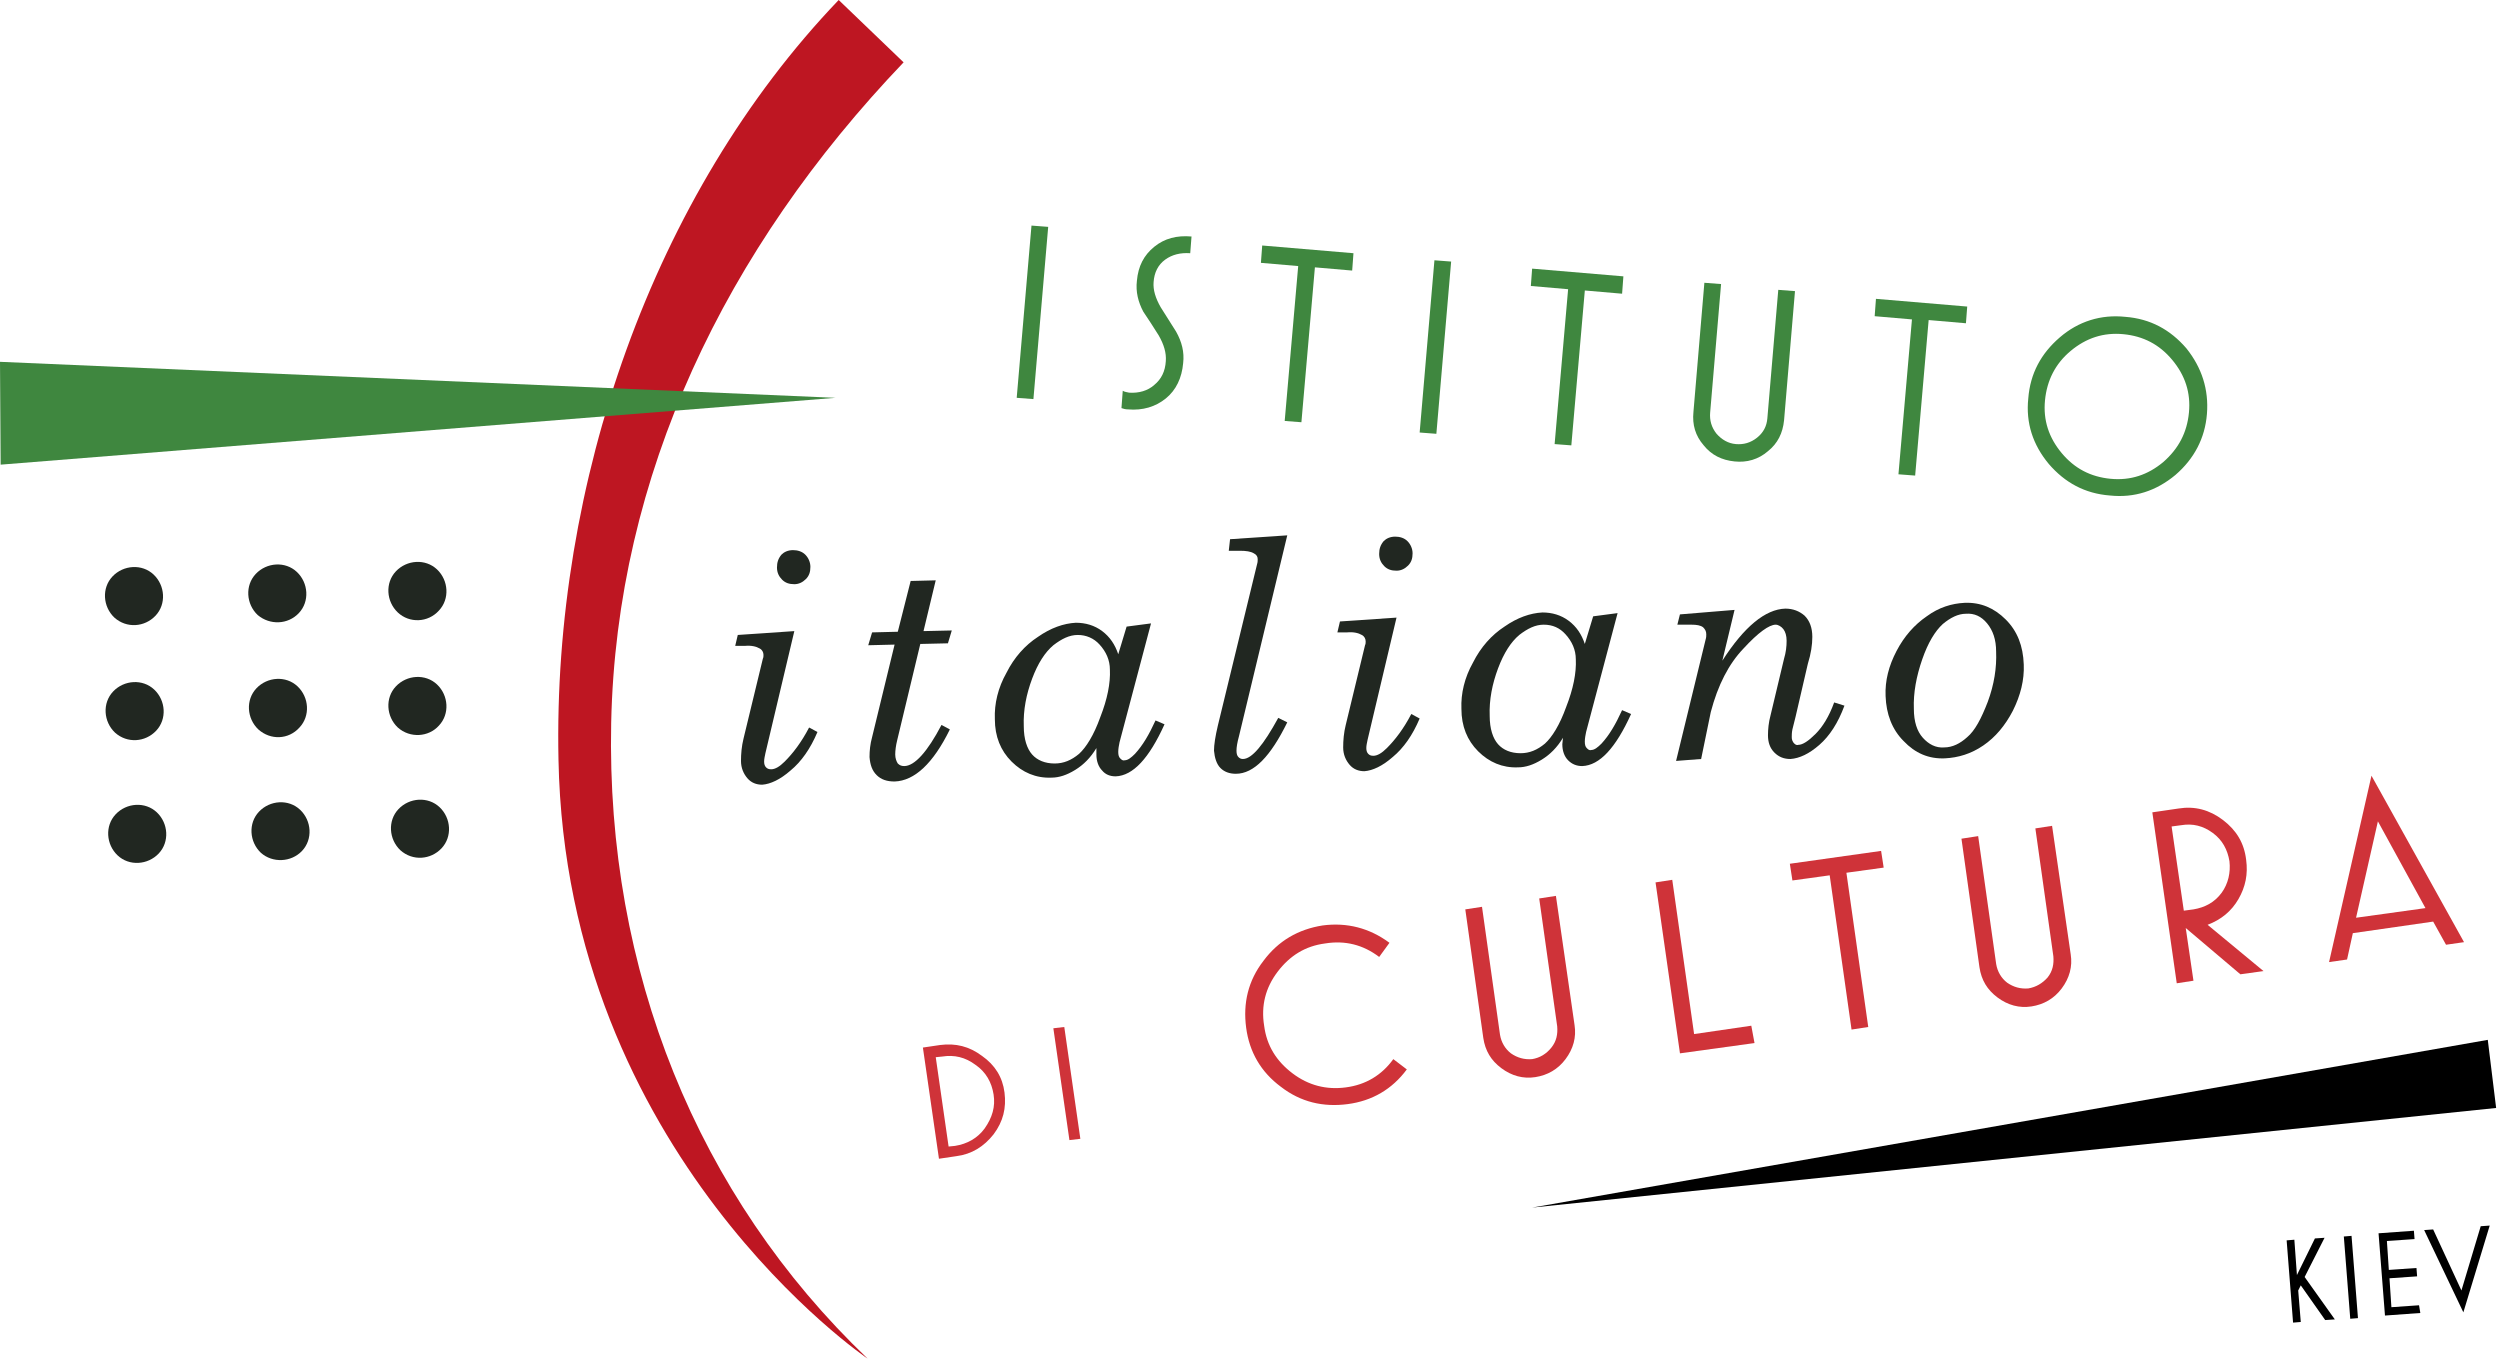 <svg width="389" height="212" viewBox="0 0 389 212" fill="none" xmlns="http://www.w3.org/2000/svg">
<g clip-path="url(#clip0_766_100745)">
<path d="M238.398 187.9L387.098 161.8L388.398 172.4L238.398 187.9Z" fill="black"/>
<path d="M363.301 205.3L361.801 205.4L358.001 200L357.601 200.8L358.001 205.7L356.801 205.8L355.801 193L357.001 192.9L357.401 198.4L360.201 192.7L361.701 192.6L358.601 198.7L363.301 205.3Z" fill="black"/>
<path d="M366.899 205.1L365.699 205.2L364.699 192.4L365.899 192.3L366.899 205.1Z" fill="black"/>
<path d="M376.602 204.3L371.102 204.7L370.102 191.9L375.602 191.5L375.702 192.8L371.402 193.1L371.702 197.6L376.002 197.3L376.102 198.6L371.802 198.9L372.102 203.4L376.402 203.1L376.602 204.3Z" fill="black"/>
<path d="M387.399 190.7L383.299 204.2L377.199 191.4L378.599 191.3L382.999 200.8L385.999 190.8L387.399 190.7Z" fill="black"/>
<path d="M123.598 98.2L119.098 117.2C118.998 117.7 118.898 118.1 118.898 118.5C118.898 118.9 118.998 119.2 119.198 119.4C119.398 119.6 119.598 119.7 119.998 119.7C120.598 119.7 121.298 119.3 122.098 118.5C123.398 117.2 124.698 115.5 125.898 113.2L127.198 113.9C126.098 116.5 124.698 118.5 122.998 119.9C121.398 121.3 119.898 122 118.598 122.1C117.698 122.1 116.898 121.8 116.298 121.1C115.698 120.4 115.298 119.5 115.298 118.4C115.298 117.3 115.398 116.1 115.698 114.9L118.698 102.5C118.798 102.3 118.798 102.1 118.798 101.9C118.798 101.5 118.598 101.1 118.198 100.9C117.698 100.6 116.898 100.4 115.898 100.5H114.398L114.798 98.8L123.598 98.2ZM123.398 85.6C124.098 85.6 124.798 85.8 125.298 86.3C125.798 86.8 126.098 87.5 126.098 88.2C126.098 89 125.898 89.6 125.398 90.1C124.898 90.6 124.298 90.9 123.598 90.9C122.798 90.9 122.198 90.7 121.698 90.2C121.198 89.7 120.898 89.1 120.898 88.3C120.898 87.5 121.098 86.9 121.598 86.3C121.998 85.9 122.598 85.6 123.398 85.6Z" fill="#212721"/>
<path d="M141.698 90.4L145.598 90.3L143.698 98.2L148.098 98.1L147.498 100.1L143.198 100.2L139.598 115.2C139.398 116 139.298 116.8 139.298 117.4C139.298 118 139.498 118.5 139.698 118.8C139.998 119.1 140.298 119.2 140.698 119.2C142.298 119.2 144.298 117 146.498 112.8L147.798 113.5C145.198 118.8 142.298 121.5 139.198 121.6C137.998 121.6 137.098 121.3 136.398 120.6C135.698 119.9 135.398 119 135.298 117.8C135.298 116.8 135.398 115.8 135.698 114.7L139.198 100.3L135.098 100.4L135.698 98.4L139.698 98.3L141.698 90.4Z" fill="#212721"/>
<path d="M170.6 116.4C169.7 117.9 168.6 119 167.3 119.8C166 120.6 164.8 121 163.6 121C161.2 121.1 159.1 120.2 157.4 118.5C155.7 116.8 154.8 114.6 154.8 111.9C154.7 109.5 155.3 107 156.6 104.7C157.8 102.3 159.5 100.4 161.5 99.1C163.5 97.7 165.5 97 167.4 96.9C168.9 96.9 170.3 97.3 171.5 98.2C172.7 99.1 173.5 100.3 174 101.8L175.3 97.5L179.1 97L174.2 115.5C174.1 116 174 116.5 174 117C174 117.5 174.1 117.8 174.3 118C174.5 118.2 174.7 118.4 175 118.3C175.5 118.3 176 117.9 176.6 117.3C177.8 116 178.8 114.3 179.8 112.1L181.2 112.7C178.8 118 176.3 120.7 173.6 120.8C172.7 120.8 172 120.5 171.5 119.9C170.9 119.3 170.6 118.4 170.6 117.4V116.4ZM167.7 98.8C166.4 98.8 165.2 99.4 163.9 100.4C162.6 101.5 161.5 103.2 160.6 105.6C159.7 108 159.2 110.5 159.3 113C159.3 115 159.8 116.5 160.6 117.4C161.4 118.3 162.6 118.8 164.1 118.8C165.5 118.8 166.7 118.3 167.9 117.3C169 116.3 170.2 114.4 171.2 111.6C172.3 108.8 172.8 106.3 172.7 104.2C172.7 102.7 172.1 101.4 171.1 100.3C170.2 99.3 169 98.8 167.7 98.8Z" fill="#212721"/>
<path d="M191.398 83.9L200.298 83.3L192.798 114.5C192.498 115.6 192.398 116.3 192.398 116.8C192.398 117.3 192.498 117.6 192.698 117.8C192.898 118 193.098 118.1 193.398 118.1C194.798 118.1 196.598 115.9 198.898 111.7L200.298 112.4C197.698 117.7 195.098 120.4 192.298 120.4C191.298 120.4 190.498 120.1 189.898 119.5C189.298 118.9 188.998 117.9 188.898 116.8C188.898 115.9 189.098 114.6 189.498 112.9L195.598 87.8C195.698 87.5 195.698 87.2 195.698 87C195.698 86.6 195.498 86.3 195.098 86.1C194.598 85.8 193.898 85.7 192.898 85.7H191.198L191.398 83.9Z" fill="#212721"/>
<path d="M217.298 96.1L212.798 115.1C212.698 115.6 212.598 116 212.598 116.4C212.598 116.8 212.698 117.1 212.898 117.3C213.098 117.5 213.298 117.6 213.698 117.6C214.298 117.6 214.998 117.2 215.798 116.4C217.098 115.1 218.398 113.4 219.598 111.1L220.898 111.8C219.798 114.4 218.398 116.4 216.698 117.8C215.098 119.2 213.598 119.9 212.298 120C211.398 120 210.598 119.7 209.998 119C209.398 118.3 208.998 117.4 208.998 116.3C208.998 115.2 209.098 114 209.398 112.8L212.398 100.4C212.498 100.2 212.498 100 212.498 99.8C212.498 99.4 212.298 99 211.898 98.8C211.398 98.5 210.598 98.3 209.598 98.4H208.098L208.498 96.7L217.298 96.1ZM217.098 83.5C217.798 83.5 218.498 83.7 218.998 84.2C219.498 84.7 219.798 85.4 219.798 86.1C219.798 86.9 219.598 87.5 219.098 88C218.598 88.5 217.998 88.8 217.298 88.8C216.498 88.8 215.898 88.6 215.398 88.1C214.898 87.6 214.598 87 214.598 86.2C214.598 85.4 214.798 84.8 215.298 84.2C215.698 83.8 216.298 83.5 217.098 83.5Z" fill="#212721"/>
<path d="M243.197 114.8C242.297 116.3 241.197 117.4 239.897 118.2C238.597 119 237.397 119.4 236.197 119.4C233.797 119.5 231.697 118.6 229.997 116.9C228.297 115.2 227.397 113 227.397 110.3C227.297 107.9 227.897 105.4 229.197 103.1C230.397 100.7 232.097 98.8 234.097 97.5C236.097 96.1 238.097 95.4 239.997 95.3C241.497 95.3 242.897 95.7 244.097 96.6C245.297 97.5 246.097 98.7 246.597 100.2L247.897 95.9L251.697 95.4L246.797 113.9C246.697 114.4 246.597 114.9 246.597 115.4C246.597 115.9 246.697 116.2 246.897 116.4C247.097 116.6 247.297 116.8 247.597 116.7C248.097 116.7 248.597 116.3 249.197 115.7C250.397 114.4 251.397 112.7 252.397 110.5L253.797 111.1C251.397 116.4 248.897 119.1 246.197 119.2C245.297 119.2 244.597 118.9 243.997 118.3C243.397 117.7 243.097 116.8 243.097 115.8L243.197 114.8ZM240.197 97.2C238.897 97.2 237.697 97.8 236.397 98.8C235.097 99.9 233.997 101.6 233.097 104C232.197 106.4 231.697 108.9 231.797 111.4C231.797 113.4 232.297 114.9 233.097 115.8C233.897 116.7 235.097 117.2 236.597 117.2C237.997 117.2 239.197 116.7 240.397 115.7C241.497 114.7 242.697 112.8 243.697 110C244.797 107.2 245.297 104.7 245.197 102.6C245.197 101.1 244.597 99.8 243.597 98.7C242.697 97.7 241.597 97.2 240.197 97.2Z" fill="#212721"/>
<path d="M269.897 94.9L267.997 102.8C271.397 97.5 274.697 94.8 277.797 94.7C278.997 94.7 279.997 95.1 280.797 95.8C281.597 96.6 281.997 97.7 281.997 99.1C281.997 100.3 281.797 101.7 281.297 103.3L279.397 111.5L278.897 113.5C278.797 114 278.797 114.4 278.797 114.7C278.797 115.1 278.897 115.3 279.097 115.6C279.297 115.8 279.497 116 279.797 115.9C280.497 115.9 281.397 115.3 282.497 114.2C283.597 113.1 284.597 111.5 285.397 109.3L286.997 109.8C285.997 112.5 284.697 114.5 283.097 115.9C281.497 117.3 279.997 118 278.597 118.1C277.597 118.1 276.797 117.8 276.097 117.1C275.397 116.4 275.097 115.5 275.097 114.4C275.097 113.5 275.197 112.4 275.497 111.3L277.597 102.5C277.897 101.5 277.997 100.6 277.997 99.7C277.997 98.9 277.797 98.3 277.497 97.9C277.197 97.5 276.697 97.2 276.297 97.2C275.297 97.2 273.597 98.4 271.297 100.9C268.997 103.3 267.297 106.6 266.197 110.8L264.697 118.1L260.797 118.4L265.397 99.5C265.497 99.2 265.497 98.9 265.497 98.7C265.497 98.2 265.297 97.9 264.997 97.6C264.597 97.3 263.997 97.2 263.197 97.2H260.997L261.397 95.6L269.897 94.9Z" fill="#212721"/>
<path d="M305.697 93.8C308.197 93.7 310.297 94.6 312.097 96.4C313.897 98.2 314.797 100.5 314.897 103.4C314.997 105.8 314.397 108.2 313.197 110.6C311.997 112.9 310.497 114.7 308.597 116C306.697 117.3 304.697 117.9 302.597 118C300.097 118.1 297.997 117.2 296.197 115.3C294.397 113.5 293.497 111.1 293.397 108.3C293.297 105.9 293.897 103.6 295.097 101.3C296.297 99 297.897 97.2 299.797 95.9C301.697 94.5 303.697 93.9 305.697 93.8ZM305.897 95.5C304.697 95.5 303.497 96.1 302.297 97.1C301.097 98.2 299.997 100 299.097 102.6C298.197 105.2 297.697 107.8 297.797 110.3C297.797 112.3 298.297 113.8 299.197 114.8C300.097 115.8 301.197 116.4 302.497 116.3C303.797 116.3 304.997 115.7 306.097 114.7C307.297 113.7 308.297 111.8 309.297 109.2C310.297 106.5 310.697 103.9 310.597 101.4C310.597 99.5 310.097 98.1 309.197 97C308.297 95.9 307.197 95.4 305.897 95.5Z" fill="#212721"/>
<path d="M160.799 62.1L158.199 61.9L160.499 35.1L163.099 35.3L160.799 62.1Z" fill="#3F873F"/>
<path d="M184.1 56.5C183.9 58.8 183 60.7 181.4 62C179.8 63.3 177.8 63.9 175.5 63.7C175.1 63.7 174.8 63.6 174.5 63.5L174.7 60.8C175 61 175.3 61 175.7 61.1C177.2 61.2 178.6 60.8 179.6 59.9C180.7 59 181.3 57.8 181.4 56.2C181.5 54.9 181.1 53.6 180.3 52.2C179.5 50.9 178.7 49.7 177.9 48.5C177.1 47 176.7 45.4 176.9 43.7C177.1 41.4 178 39.7 179.6 38.4C181.2 37.1 183.1 36.6 185.4 36.8L185.2 39.4C183.7 39.3 182.4 39.6 181.3 40.4C180.2 41.2 179.6 42.4 179.5 43.9C179.4 45.1 179.8 46.4 180.6 47.8C181.4 49.1 182.2 50.3 183 51.6C183.9 53.2 184.3 54.8 184.1 56.5Z" fill="#3F873F"/>
<path d="M210.399 42.1L204.599 41.6L202.499 65.7L199.899 65.5L201.999 41.4L196.199 40.9L196.399 38.2L210.599 39.4L210.399 42.1Z" fill="#3F873F"/>
<path d="M223.498 67.5L220.898 67.3L223.198 40.5L225.798 40.7L223.498 67.5Z" fill="#3F873F"/>
<path d="M252.399 45.7L246.599 45.2L244.499 69.3L241.899 69.1L243.999 45L238.199 44.5L238.399 41.8L252.599 43L252.399 45.7Z" fill="#3F873F"/>
<path d="M277.6 65.4C277.4 67.4 276.6 69 275.1 70.2C273.6 71.5 271.8 72 269.9 71.8C267.9 71.6 266.3 70.8 265.1 69.3C263.8 67.8 263.3 66.1 263.5 64.1L265.2 44L267.8 44.2L266.1 64.2C266 65.4 266.3 66.5 267.1 67.5C267.9 68.4 268.9 69 270.1 69.1C271.3 69.2 272.4 68.9 273.4 68.1C274.4 67.3 274.9 66.3 275 65.1L276.7 45.1L279.3 45.3L277.6 65.4Z" fill="#3F873F"/>
<path d="M305.899 50.3L300.099 49.8L297.999 74L295.399 73.8L297.499 49.7L291.699 49.2L291.899 46.5L306.099 47.7L305.899 50.3Z" fill="#3F873F"/>
<path d="M343.4 64.4C343.1 68.2 341.4 71.4 338.5 73.9C335.5 76.4 332.1 77.5 328.3 77.1C324.4 76.8 321.3 75.1 318.8 72.2C316.3 69.2 315.2 65.8 315.6 62C315.9 58.1 317.6 55 320.5 52.5C323.4 50 326.9 48.9 330.7 49.3C334.6 49.6 337.7 51.3 340.2 54.2C342.6 57.2 343.7 60.6 343.4 64.4ZM340.6 64.2C340.9 61.1 340 58.4 338 56C336 53.6 333.5 52.3 330.4 52C327.3 51.7 324.6 52.6 322.2 54.6C319.8 56.6 318.5 59.2 318.2 62.3C317.9 65.4 318.8 68.1 320.8 70.5C322.8 72.9 325.3 74.2 328.4 74.5C331.5 74.8 334.2 73.9 336.6 71.9C339 69.8 340.3 67.3 340.6 64.2Z" fill="#3F873F"/>
<path d="M135 211.4C135 211.4 88.1 179.7 86.9 118.2C86 75.3 101.5 30.3 130.5 0L140.6 9.7C112.8 38.8 95.9 74 95.1 112.5C94.3 151 108.5 186.1 135 211.4Z" fill="#BE1622"/>
<path d="M0 56.3L130 61.9L0.1 72.3L0 56.3Z" fill="#3F873F"/>
<path d="M24.201 95.8C25.901 94 25.701 91.1 23.901 89.4C22.101 87.7 19.201 87.9 17.501 89.7C15.801 91.5 16.001 94.4 17.801 96.1C19.701 97.8 22.501 97.6 24.201 95.8Z" fill="#212721"/>
<path d="M46.498 95.4C48.198 93.6 47.998 90.7 46.198 89C44.398 87.3 41.498 87.5 39.798 89.3C38.098 91.1 38.298 94 40.098 95.7C41.998 97.3 44.798 97.2 46.498 95.4Z" fill="#212721"/>
<path d="M68.299 95C69.999 93.2 69.799 90.3 67.999 88.6C66.199 86.9 63.299 87.1 61.599 88.9C59.899 90.7 60.099 93.6 61.899 95.3C63.699 97 66.599 96.9 68.299 95Z" fill="#212721"/>
<path d="M24.299 113.7C25.999 111.9 25.799 109 23.999 107.3C22.199 105.6 19.299 105.8 17.599 107.6C15.899 109.4 16.099 112.3 17.899 114C19.799 115.7 22.599 115.5 24.299 113.7Z" fill="#212721"/>
<path d="M46.6 113.2C48.3 111.4 48.1 108.5 46.3 106.8C44.5 105.1 41.6 105.3 39.9 107.1C38.2 108.9 38.4 111.8 40.2 113.5C42.1 115.2 44.9 115.1 46.6 113.2Z" fill="#212721"/>
<path d="M68.299 112.9C69.999 111.1 69.799 108.2 67.999 106.5C66.199 104.8 63.299 105 61.599 106.8C59.899 108.6 60.099 111.5 61.899 113.2C63.799 114.9 66.699 114.7 68.299 112.9Z" fill="#212721"/>
<path d="M24.701 132.8C26.401 131 26.201 128.1 24.401 126.4C22.601 124.7 19.701 124.9 18.001 126.7C16.301 128.5 16.501 131.4 18.301 133.1C20.101 134.8 23.001 134.6 24.701 132.8Z" fill="#212721"/>
<path d="M46.998 132.4C48.698 130.6 48.498 127.7 46.698 126C44.898 124.3 41.998 124.5 40.298 126.3C38.598 128.1 38.798 131 40.598 132.7C42.398 134.3 45.298 134.2 46.998 132.4Z" fill="#212721"/>
<path d="M68.701 132C70.401 130.2 70.201 127.3 68.401 125.6C66.601 123.9 63.701 124.1 62.001 125.9C60.301 127.7 60.501 130.6 62.301 132.3C64.201 134 67.001 133.8 68.701 132Z" fill="#212721"/>
<path d="M156.302 170C156.602 172.4 156.102 174.5 154.602 176.5C153.102 178.4 151.202 179.6 148.802 179.9L146.102 180.3L143.602 163L146.302 162.6C148.702 162.3 150.802 162.8 152.802 164.3C154.802 165.7 156.002 167.6 156.302 170ZM154.602 170.3C154.302 168.4 153.402 166.8 151.802 165.7C150.202 164.5 148.502 164.1 146.602 164.4L145.602 164.5L147.602 178.4L148.602 178.3C150.502 178 152.102 177.1 153.202 175.6C154.402 173.9 154.902 172.2 154.602 170.3Z" fill="#CF3339"/>
<path d="M168.102 177.2L166.402 177.4L163.902 160L165.602 159.8L168.102 177.2Z" fill="#CF3339"/>
<path d="M218.9 166.4C216.6 169.5 213.5 171.3 209.7 171.8C205.9 172.3 202.4 171.5 199.3 169.1C196.2 166.8 194.4 163.7 193.9 159.9C193.4 156.1 194.2 152.6 196.6 149.5C198.9 146.4 202 144.6 205.8 144C209.6 143.5 213.1 144.4 216.2 146.7L214.6 148.9C212.1 147 209.3 146.3 206.2 146.8C203.1 147.2 200.7 148.7 198.8 151.2C196.9 153.7 196.2 156.5 196.7 159.6C197.1 162.7 198.6 165.1 201.1 167C203.6 168.9 206.4 169.6 209.4 169.2C212.5 168.8 215 167.3 216.8 164.8L218.9 166.4Z" fill="#CF3339"/>
<path d="M245 159.5C245.3 161.4 244.8 163.2 243.6 164.8C242.4 166.4 240.8 167.3 238.9 167.6C237 167.9 235.2 167.4 233.6 166.2C232 165 231.1 163.5 230.8 161.5L228 141.5L230.6 141.1L233.4 161C233.6 162.2 234.2 163.2 235.1 163.9C236.1 164.6 237.2 164.9 238.4 164.8C239.6 164.6 240.6 164 241.4 163C242.2 162 242.4 160.9 242.3 159.7L239.5 139.8L242.1 139.4L245 159.5Z" fill="#CF3339"/>
<path d="M273.002 162.3L261.402 163.9L257.602 137.3L260.202 136.9L263.602 160.9L272.502 159.6L273.002 162.3Z" fill="#CF3339"/>
<path d="M293.1 135L287.3 135.8L290.7 159.8L288.1 160.2L284.7 136.2L278.9 137L278.5 134.4L292.7 132.4L293.1 135Z" fill="#CF3339"/>
<path d="M322.203 148.5C322.503 150.4 322.003 152.2 320.803 153.8C319.603 155.4 318.003 156.3 316.103 156.6C314.203 156.9 312.403 156.4 310.803 155.2C309.203 154 308.303 152.5 308.003 150.5L305.203 130.5L307.803 130.1L310.603 150C310.803 151.2 311.403 152.2 312.303 152.9C313.303 153.6 314.403 153.9 315.603 153.8C316.803 153.6 317.803 153 318.603 152.1C319.403 151.1 319.603 150 319.503 148.8L316.703 128.9L319.303 128.5L322.203 148.5Z" fill="#CF3339"/>
<path d="M352.202 151.1L348.602 151.6L340.102 144.4L341.302 152.6L338.702 153L334.902 126.4L339.002 125.8C341.502 125.4 343.802 126 345.902 127.6C348.002 129.2 349.202 131.2 349.502 133.8C349.802 136 349.402 138 348.302 139.9C347.202 141.8 345.602 143.1 343.502 143.9L352.202 151.1ZM346.902 134C346.602 132.2 345.802 130.7 344.302 129.6C342.802 128.5 341.202 128.1 339.402 128.4L337.902 128.6L339.802 141.7L341.302 141.5C343.102 141.2 344.602 140.4 345.702 138.9C346.702 137.5 347.102 135.8 346.902 134Z" fill="#CF3339"/>
<path d="M383.402 146.6L380.602 147L378.602 143.4L366.102 145.2L365.202 149.3L362.402 149.7L369.002 120.7L383.402 146.6ZM377.402 141.3L370.002 127.8L366.602 142.8L377.402 141.3Z" fill="#CF3339"/>
</g>
<defs>
<clipPath id="clip0_766_100745">
<rect width="388.4" height="211.4" fill="white"/>
</clipPath>
</defs>
</svg>
